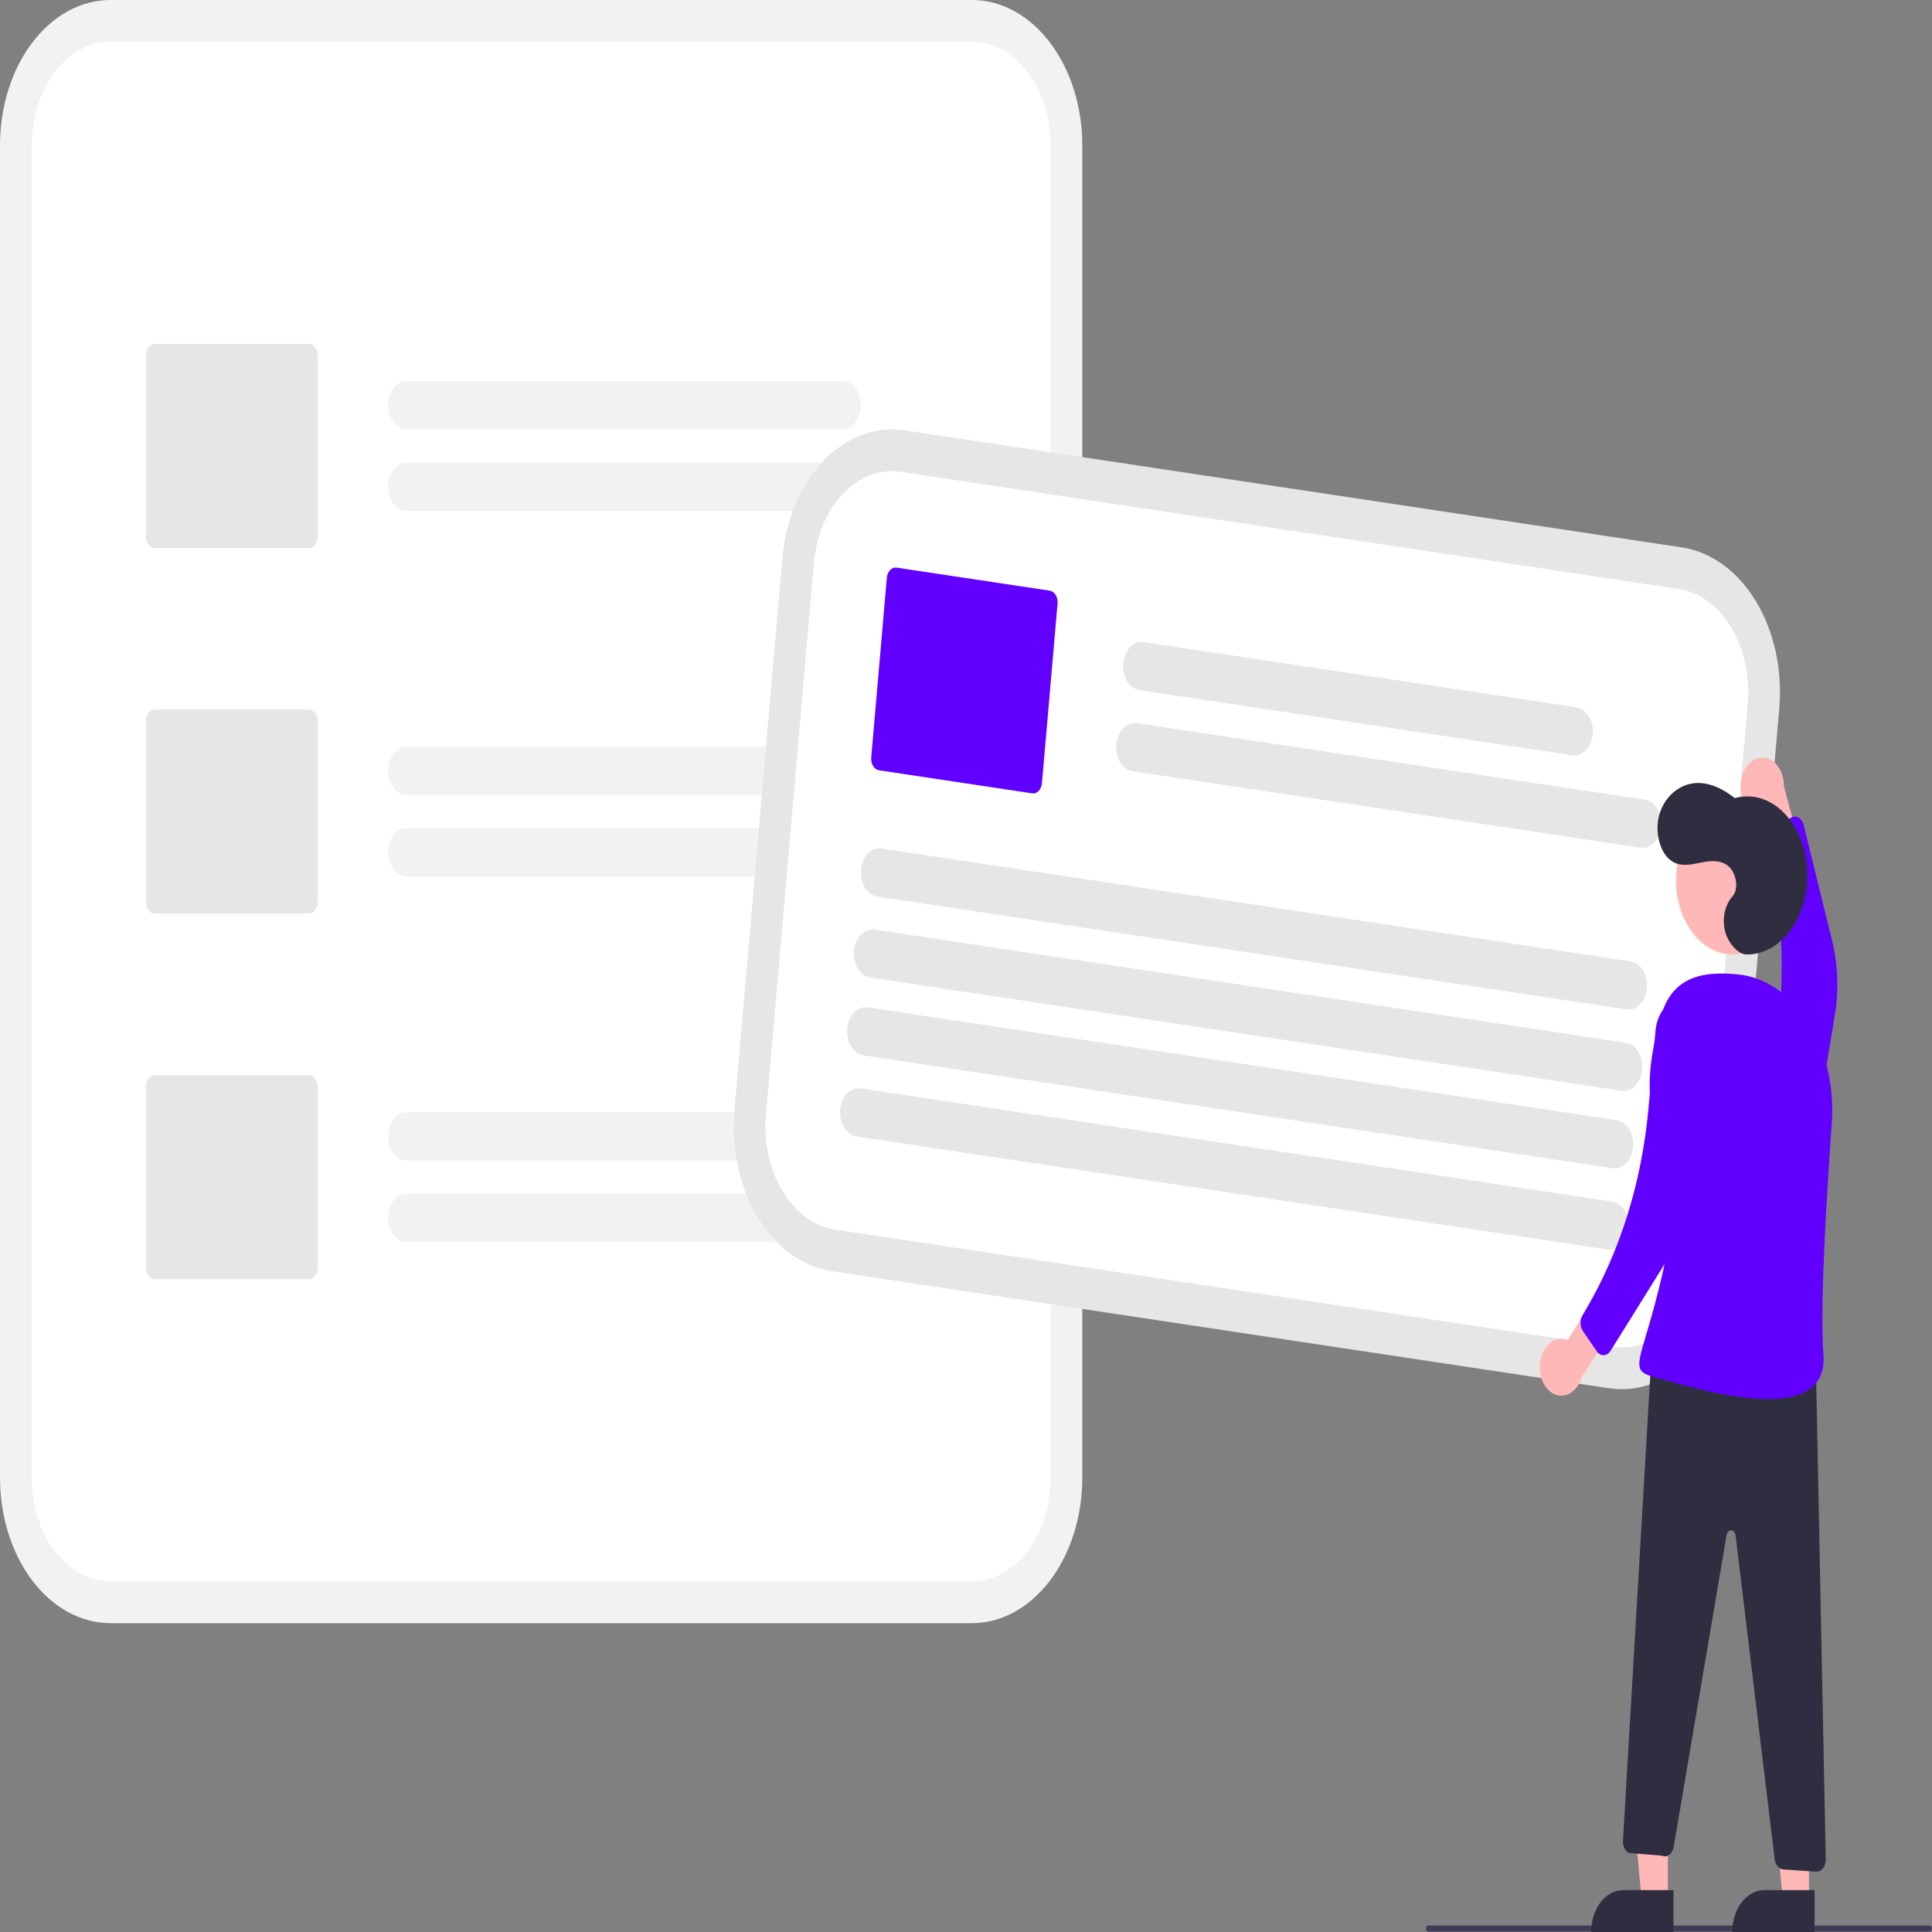 <svg width="150" height="150" viewBox="0 0 150 150" fill="none" xmlns="http://www.w3.org/2000/svg">
<rect x="0" y="0" width="150" height="150" fill="#808080" stroke="none"/>
<g clip-path="url(#clip0)">
<path d="M75.472 0H8.557C6.289 0.003 4.113 1.192 2.509 3.305C0.905 5.418 0.003 8.282 0 11.27V114.751C0.003 117.739 0.905 120.604 2.509 122.717C4.113 124.83 6.289 126.018 8.557 126.022H75.472C77.741 126.018 79.916 124.83 81.52 122.717C83.124 120.604 84.027 117.739 84.029 114.751V11.27C84.027 8.282 83.124 5.418 81.52 3.305C79.916 1.192 77.741 0.003 75.472 0V0Z" fill="#F2F2F2"/>
<path d="M75.472 3.244H8.557C6.942 3.247 5.393 4.093 4.25 5.598C3.108 7.102 2.465 9.142 2.463 11.27V114.751C2.465 116.879 3.108 118.919 4.25 120.424C5.393 121.928 6.942 122.775 8.557 122.777H75.472C77.088 122.775 78.636 121.928 79.779 120.424C80.921 118.919 81.564 116.879 81.566 114.751V11.27C81.564 9.142 80.921 7.102 79.779 5.598C78.636 4.093 77.088 3.247 75.472 3.244V3.244Z" fill="white"/>
<path d="M65.401 33.334H31.563C31.185 33.334 30.823 33.136 30.555 32.784C30.288 32.432 30.138 31.955 30.138 31.457C30.138 30.959 30.288 30.482 30.555 30.13C30.823 29.778 31.185 29.58 31.563 29.58H65.401C65.588 29.58 65.774 29.629 65.947 29.723C66.12 29.818 66.277 29.956 66.409 30.13C66.541 30.304 66.646 30.511 66.718 30.739C66.789 30.967 66.826 31.211 66.826 31.457C66.826 31.704 66.789 31.948 66.718 32.175C66.646 32.403 66.541 32.61 66.409 32.784C66.277 32.959 66.12 33.097 65.947 33.191C65.774 33.285 65.588 33.334 65.401 33.334V33.334Z" fill="#F2F2F2"/>
<path d="M71.279 39.668H31.563C31.185 39.668 30.823 39.47 30.556 39.118C30.29 38.766 30.14 38.289 30.14 37.791C30.14 37.294 30.29 36.817 30.556 36.465C30.823 36.113 31.185 35.915 31.563 35.915H71.279C71.657 35.915 72.019 36.113 72.286 36.465C72.553 36.817 72.703 37.294 72.703 37.791C72.703 38.289 72.553 38.766 72.286 39.118C72.019 39.47 71.657 39.668 71.279 39.668V39.668Z" fill="#F2F2F2"/>
<path d="M65.401 61.721H31.563C31.185 61.721 30.823 61.523 30.555 61.171C30.288 60.819 30.138 60.342 30.138 59.844C30.138 59.346 30.288 58.869 30.555 58.517C30.823 58.165 31.185 57.967 31.563 57.967H65.401C65.588 57.967 65.774 58.016 65.947 58.11C66.12 58.204 66.277 58.342 66.409 58.517C66.541 58.691 66.646 58.898 66.718 59.126C66.789 59.353 66.826 59.597 66.826 59.844C66.826 60.09 66.789 60.334 66.718 60.562C66.646 60.79 66.541 60.996 66.409 61.171C66.277 61.345 66.12 61.483 65.947 61.578C65.774 61.672 65.588 61.721 65.401 61.721V61.721Z" fill="#F2F2F2"/>
<path d="M71.279 68.055H31.563C31.185 68.054 30.823 67.856 30.556 67.504C30.29 67.152 30.14 66.675 30.14 66.178C30.14 65.68 30.29 65.203 30.556 64.852C30.823 64.5 31.185 64.302 31.563 64.301H71.279C71.657 64.302 72.019 64.5 72.286 64.852C72.553 65.203 72.703 65.68 72.703 66.178C72.703 66.675 72.553 67.152 72.286 67.504C72.019 67.856 71.657 68.054 71.279 68.055V68.055Z" fill="#F2F2F2"/>
<path d="M65.401 90.107H31.563C31.185 90.107 30.823 89.909 30.555 89.557C30.288 89.205 30.138 88.728 30.138 88.23C30.138 87.732 30.288 87.255 30.555 86.903C30.823 86.551 31.185 86.353 31.563 86.353H65.401C65.588 86.353 65.774 86.401 65.947 86.496C66.12 86.59 66.277 86.728 66.41 86.902C66.542 87.077 66.647 87.284 66.719 87.511C66.791 87.739 66.828 87.984 66.828 88.23C66.828 88.477 66.791 88.721 66.719 88.949C66.647 89.177 66.542 89.384 66.41 89.558C66.277 89.732 66.12 89.871 65.947 89.965C65.774 90.059 65.588 90.107 65.401 90.107V90.107Z" fill="#F2F2F2"/>
<path d="M71.279 96.441H31.563C31.185 96.441 30.823 96.243 30.556 95.891C30.29 95.539 30.14 95.062 30.14 94.564C30.14 94.067 30.29 93.59 30.556 93.238C30.823 92.886 31.185 92.688 31.563 92.688H71.279C71.657 92.688 72.019 92.886 72.286 93.238C72.553 93.59 72.703 94.067 72.703 94.564C72.703 95.062 72.553 95.539 72.286 95.891C72.019 96.243 71.657 96.441 71.279 96.441Z" fill="#F2F2F2"/>
<path d="M23.983 42.544H12.008C11.827 42.543 11.653 42.448 11.525 42.28C11.397 42.111 11.325 41.882 11.325 41.644V27.605C11.325 27.366 11.397 27.137 11.525 26.969C11.653 26.8 11.827 26.705 12.008 26.705H23.983C24.164 26.705 24.338 26.8 24.466 26.969C24.594 27.137 24.666 27.366 24.666 27.605V41.644C24.666 41.882 24.594 42.111 24.466 42.28C24.338 42.448 24.164 42.543 23.983 42.544Z" fill="#E6E6E6"/>
<path d="M23.983 70.93H12.008C11.827 70.93 11.653 70.835 11.525 70.666C11.397 70.498 11.325 70.269 11.325 70.03V55.991C11.325 55.753 11.397 55.524 11.525 55.355C11.653 55.187 11.827 55.092 12.008 55.092H23.983C24.164 55.092 24.338 55.187 24.466 55.355C24.594 55.524 24.666 55.753 24.666 55.991V70.03C24.666 70.269 24.594 70.498 24.466 70.666C24.338 70.835 24.164 70.93 23.983 70.93V70.93Z" fill="#E6E6E6"/>
<path d="M23.983 99.317H12.008C11.827 99.316 11.653 99.221 11.525 99.053C11.397 98.884 11.325 98.655 11.325 98.417V84.378C11.325 84.139 11.397 83.91 11.525 83.742C11.653 83.573 11.827 83.478 12.008 83.478H23.983C24.164 83.478 24.338 83.573 24.466 83.742C24.594 83.91 24.666 84.139 24.666 84.378V98.417C24.666 98.655 24.594 98.884 24.466 99.053C24.338 99.221 24.164 99.316 23.983 99.317Z" fill="#E6E6E6"/>
<path d="M134.419 97.869L134.95 91.754L137.612 61.098L138.143 54.983C138.398 52.014 137.748 49.033 136.337 46.694C134.925 44.355 132.867 42.849 130.613 42.506L70.216 33.41C67.962 33.074 65.698 33.929 63.922 35.788C62.146 37.648 61.002 40.359 60.742 43.327L60.741 43.343L57.02 86.196L57.019 86.212C56.764 89.181 57.413 92.162 58.825 94.502C60.236 96.841 62.295 98.347 64.548 98.69L124.945 107.786C127.199 108.122 129.463 107.266 131.239 105.407C133.015 103.548 134.159 100.837 134.419 97.869V97.869Z" fill="#E6E6E6"/>
<path d="M131.972 97.5L132.6 90.258L135.066 61.857L135.695 54.615C135.877 52.501 135.414 50.378 134.409 48.712C133.404 47.046 131.938 45.973 130.333 45.729L69.936 36.633C68.331 36.394 66.719 37.003 65.454 38.327C64.189 39.651 63.375 41.582 63.19 43.696L63.188 43.711L59.468 86.565L59.466 86.581C59.285 88.695 59.747 90.818 60.752 92.484C61.758 94.15 63.223 95.222 64.828 95.466L125.225 104.562C126.83 104.802 128.442 104.192 129.707 102.869C130.972 101.545 131.786 99.614 131.972 97.5V97.5Z" fill="white"/>
<path d="M122.086 58.644L88.466 53.581C88.281 53.553 88.1 53.477 87.937 53.358C87.773 53.238 87.628 53.078 87.512 52.885C87.395 52.691 87.309 52.47 87.257 52.233C87.206 51.996 87.19 51.748 87.211 51.503C87.233 51.258 87.29 51.021 87.381 50.805C87.472 50.589 87.594 50.4 87.741 50.246C87.888 50.093 88.056 49.979 88.236 49.911C88.416 49.844 88.604 49.823 88.79 49.852L122.41 54.915C122.785 54.972 123.127 55.222 123.362 55.612C123.597 56.002 123.705 56.498 123.662 56.992C123.619 57.486 123.429 57.938 123.133 58.248C122.838 58.557 122.461 58.7 122.086 58.644Z" fill="#E6E6E6"/>
<path d="M127.379 65.817L87.92 59.874C87.734 59.846 87.554 59.77 87.39 59.651C87.226 59.532 87.082 59.371 86.966 59.178C86.849 58.985 86.762 58.763 86.711 58.526C86.659 58.289 86.644 58.041 86.665 57.796C86.686 57.551 86.744 57.314 86.835 57.098C86.926 56.883 87.048 56.693 87.195 56.539C87.341 56.386 87.509 56.272 87.689 56.205C87.87 56.137 88.058 56.117 88.244 56.145L127.703 62.087C127.889 62.115 128.069 62.191 128.233 62.311C128.396 62.431 128.541 62.591 128.657 62.784C128.773 62.977 128.86 63.199 128.911 63.435C128.963 63.672 128.978 63.92 128.957 64.165C128.936 64.41 128.878 64.647 128.787 64.863C128.697 65.078 128.575 65.268 128.428 65.421C128.282 65.575 128.114 65.689 127.934 65.756C127.754 65.824 127.565 65.845 127.379 65.817Z" fill="#E6E6E6"/>
<path d="M126.279 78.368L68.104 69.607C67.729 69.55 67.386 69.299 67.151 68.91C66.916 68.52 66.809 68.024 66.852 67.529C66.894 67.035 67.085 66.584 67.38 66.274C67.676 65.964 68.052 65.822 68.428 65.878L126.603 74.639C126.789 74.667 126.969 74.743 127.133 74.862C127.297 74.981 127.441 75.142 127.558 75.335C127.674 75.528 127.761 75.75 127.812 75.987C127.864 76.224 127.88 76.472 127.858 76.717C127.837 76.962 127.779 77.199 127.688 77.415C127.597 77.63 127.475 77.82 127.329 77.974C127.182 78.127 127.014 78.241 126.834 78.308C126.654 78.376 126.465 78.396 126.279 78.368H126.279Z" fill="#E6E6E6"/>
<path d="M125.92 84.689L67.558 75.9C67.182 75.843 66.84 75.592 66.605 75.203C66.37 74.813 66.262 74.317 66.305 73.823C66.348 73.328 66.538 72.877 66.834 72.567C67.129 72.257 67.506 72.115 67.881 72.171L126.244 80.96C126.619 81.017 126.961 81.268 127.196 81.658C127.431 82.047 127.539 82.544 127.496 83.038C127.453 83.532 127.263 83.984 126.967 84.293C126.672 84.603 126.295 84.746 125.92 84.689V84.689Z" fill="#E6E6E6"/>
<path d="M125.209 90.7L67.033 81.939C66.847 81.911 66.667 81.835 66.503 81.715C66.34 81.596 66.195 81.435 66.079 81.242C65.962 81.049 65.876 80.828 65.824 80.591C65.772 80.354 65.757 80.105 65.778 79.86C65.799 79.615 65.857 79.378 65.948 79.163C66.039 78.947 66.161 78.757 66.308 78.604C66.454 78.45 66.623 78.337 66.803 78.269C66.983 78.201 67.171 78.181 67.357 78.209L125.532 86.97C125.908 87.027 126.25 87.278 126.485 87.668C126.72 88.057 126.828 88.554 126.785 89.048C126.742 89.542 126.552 89.994 126.256 90.303C125.961 90.613 125.584 90.756 125.209 90.7V90.7Z" fill="#E6E6E6"/>
<path d="M124.849 97.021L66.487 88.232C66.112 88.175 65.769 87.924 65.534 87.534C65.299 87.145 65.192 86.648 65.234 86.154C65.277 85.66 65.468 85.208 65.763 84.898C66.059 84.589 66.436 84.446 66.811 84.502L125.173 93.292C125.359 93.32 125.539 93.395 125.703 93.515C125.867 93.634 126.011 93.795 126.128 93.988C126.244 94.181 126.331 94.403 126.382 94.639C126.434 94.877 126.45 95.125 126.428 95.37C126.407 95.615 126.349 95.852 126.258 96.068C126.168 96.283 126.045 96.473 125.899 96.626C125.752 96.78 125.584 96.894 125.404 96.961C125.224 97.029 125.035 97.049 124.849 97.021V97.021Z" fill="#E6E6E6"/>
<path d="M80.141 61.597L68.244 59.805C68.064 59.778 67.899 59.657 67.787 59.471C67.674 59.284 67.622 59.046 67.642 58.809L68.853 44.861C68.874 44.624 68.966 44.407 69.107 44.259C69.249 44.11 69.43 44.042 69.61 44.069L81.507 45.861C81.687 45.888 81.852 46.008 81.965 46.195C82.077 46.382 82.129 46.62 82.109 46.857L80.898 60.805C80.877 61.042 80.786 61.258 80.644 61.407C80.502 61.555 80.321 61.624 80.141 61.597V61.597Z" fill="#6100FF"/>
<path d="M149.822 149.963H110.881C110.834 149.963 110.789 149.938 110.755 149.894C110.722 149.85 110.703 149.791 110.703 149.729C110.703 149.667 110.722 149.607 110.755 149.563C110.789 149.519 110.834 149.495 110.881 149.495H149.822C149.869 149.495 149.915 149.519 149.948 149.563C149.981 149.607 150 149.667 150 149.729C150 149.791 149.981 149.85 149.948 149.894C149.915 149.938 149.869 149.963 149.822 149.963Z" fill="#3F3D56"/>
<path d="M135.2 60.495C135.14 60.806 135.133 61.131 135.178 61.446C135.224 61.762 135.322 62.06 135.465 62.32C135.607 62.58 135.792 62.796 136.005 62.953C136.218 63.109 136.454 63.202 136.697 63.225L137.902 67.985L140.277 67.727L138.504 61.035C138.506 60.495 138.358 59.972 138.087 59.566C137.816 59.16 137.441 58.899 137.034 58.832C136.627 58.766 136.215 58.898 135.877 59.205C135.539 59.511 135.298 59.97 135.2 60.495V60.495Z" fill="#FFB8B8"/>
<path d="M137.019 91.671C137.297 92.008 137.638 92.242 138.007 92.35C138.376 92.457 138.76 92.435 139.121 92.285C139.481 92.135 139.805 91.862 140.06 91.494C140.314 91.126 140.491 90.677 140.572 90.19L142.453 78.838C142.775 76.897 142.699 74.879 142.233 72.989L140.032 64.048C140 63.92 139.948 63.802 139.878 63.703C139.809 63.604 139.724 63.525 139.63 63.473C139.535 63.421 139.433 63.397 139.331 63.401C139.229 63.406 139.128 63.439 139.037 63.5L137.6 64.447C137.451 64.545 137.333 64.709 137.266 64.91C137.2 65.111 137.189 65.336 137.235 65.546L137.38 66.203C138.585 71.659 138.648 77.443 137.563 82.943L136.393 88.875C136.295 89.372 136.301 89.895 136.412 90.388C136.522 90.88 136.732 91.324 137.019 91.671Z" fill="#6100FF"/>
<path d="M129.492 147.514L127.459 147.514L126.492 137.187L129.492 137.187L129.492 147.514Z" fill="#FFB8B8"/>
<path d="M126.007 146.749H129.927V150H123.538C123.538 149.573 123.602 149.15 123.726 148.755C123.85 148.361 124.032 148.003 124.261 147.701C124.49 147.399 124.763 147.159 125.062 146.996C125.362 146.833 125.683 146.749 126.007 146.749V146.749Z" fill="#2F2E41"/>
<path d="M140.449 147.514L138.416 147.514L137.449 137.187L140.449 137.187L140.449 147.514Z" fill="#FFB8B8"/>
<path d="M136.964 146.749H140.884V150H134.495C134.495 149.573 134.559 149.15 134.683 148.755C134.807 148.361 134.989 148.003 135.218 147.701C135.448 147.399 135.72 147.159 136.019 146.996C136.319 146.833 136.64 146.749 136.964 146.749V146.749Z" fill="#2F2E41"/>
<path d="M134.495 74.102C136.907 74.102 138.863 71.527 138.863 68.351C138.863 65.174 136.907 62.599 134.495 62.599C132.083 62.599 130.128 65.174 130.128 68.351C130.128 71.527 132.083 74.102 134.495 74.102Z" fill="#FFB8B8"/>
<path d="M119.562 105.862C119.593 105.544 119.676 105.238 119.806 104.966C119.936 104.694 120.109 104.464 120.314 104.29C120.519 104.116 120.751 104.004 120.992 103.961C121.234 103.918 121.479 103.945 121.712 104.04L124.153 100.187L126.293 101.569L122.788 106.947C122.64 107.451 122.357 107.867 121.992 108.115C121.628 108.362 121.207 108.425 120.809 108.292C120.411 108.158 120.065 107.837 119.835 107.389C119.605 106.941 119.508 106.398 119.562 105.862V105.862Z" fill="#FFB8B8"/>
<path d="M135.559 74.102C136.216 74.121 136.869 73.956 137.474 73.619C138.08 73.282 138.624 72.779 139.072 72.145C139.52 71.511 139.86 70.759 140.072 69.939C140.283 69.12 140.36 68.25 140.298 67.388C140.236 66.526 140.036 65.691 139.712 64.938C139.387 64.185 138.945 63.531 138.415 63.019C137.885 62.507 137.279 62.148 136.636 61.966C135.993 61.785 135.328 61.785 134.686 61.965C133.725 61.197 132.609 60.681 131.489 60.812C130.37 60.944 129.263 61.819 128.845 63.192C128.426 64.565 128.876 66.376 129.917 66.934C130.584 67.291 131.337 67.118 132.049 66.974C132.761 66.829 133.538 66.735 134.157 67.219C134.777 67.703 135.055 69 134.501 69.605C134.206 69.938 133.996 70.382 133.898 70.876C133.8 71.371 133.819 71.893 133.952 72.373C134.231 73.323 134.992 74.086 135.559 74.102Z" fill="#2F2E41"/>
<path d="M140.977 105.635L141.752 144.355C141.754 144.484 141.737 144.612 141.7 144.732C141.663 144.852 141.608 144.96 141.537 145.05C141.467 145.14 141.384 145.21 141.292 145.256C141.2 145.301 141.102 145.322 141.005 145.315L138.453 145.144C138.29 145.133 138.135 145.048 138.013 144.905C137.892 144.761 137.812 144.567 137.786 144.355L134.751 119.206C134.738 119.098 134.697 119 134.635 118.928C134.573 118.856 134.493 118.815 134.411 118.811C134.328 118.808 134.247 118.843 134.182 118.91C134.116 118.976 134.071 119.071 134.053 119.177L129.944 143.391C129.922 143.521 129.879 143.643 129.819 143.749C129.758 143.855 129.682 143.943 129.594 144.007C129.505 144.071 129.408 144.11 129.308 144.121C129.207 144.132 129.106 144.114 129.011 144.07L126.479 143.866C126.332 143.797 126.207 143.667 126.122 143.496C126.037 143.325 125.996 143.121 126.007 142.917L128.218 105.268L140.977 105.635Z" fill="#2F2E41"/>
<path d="M142.22 87.244C142.648 81.376 139.372 76.069 134.908 75.651C132.984 75.472 129.998 75.407 129.013 78.728C126.048 88.731 131.239 88.488 129.451 97.154C127.662 105.821 126.082 106.318 128.536 106.943C130.99 107.569 142.026 111.263 141.573 105.163C141.295 101.414 141.794 93.097 142.22 87.244Z" fill="#6100FF"/>
<path d="M129.894 77.71C130.247 77.531 130.629 77.477 131.002 77.554C131.376 77.631 131.727 77.836 132.021 78.149C132.315 78.462 132.541 78.872 132.676 79.337C132.811 79.801 132.851 80.305 132.791 80.796L131.397 92.269C131.159 94.231 130.529 96.075 129.572 97.611L125.045 104.876C124.98 104.98 124.899 105.065 124.807 105.124C124.715 105.183 124.614 105.215 124.512 105.218C124.409 105.221 124.308 105.195 124.214 105.142C124.119 105.088 124.035 105.009 123.967 104.908L122.891 103.336C122.78 103.173 122.716 102.964 122.709 102.745C122.703 102.526 122.755 102.311 122.857 102.137L123.173 101.596C125.807 97.094 127.468 91.74 127.982 86.098L128.536 80.012C128.583 79.502 128.734 79.019 128.973 78.613C129.212 78.208 129.53 77.896 129.894 77.71V77.71Z" fill="#6100FF"/>
</g>
<defs>
<clipPath id="clip0">
<rect width="150" height="150" fill="white"/>
</clipPath>
</defs>
</svg>
